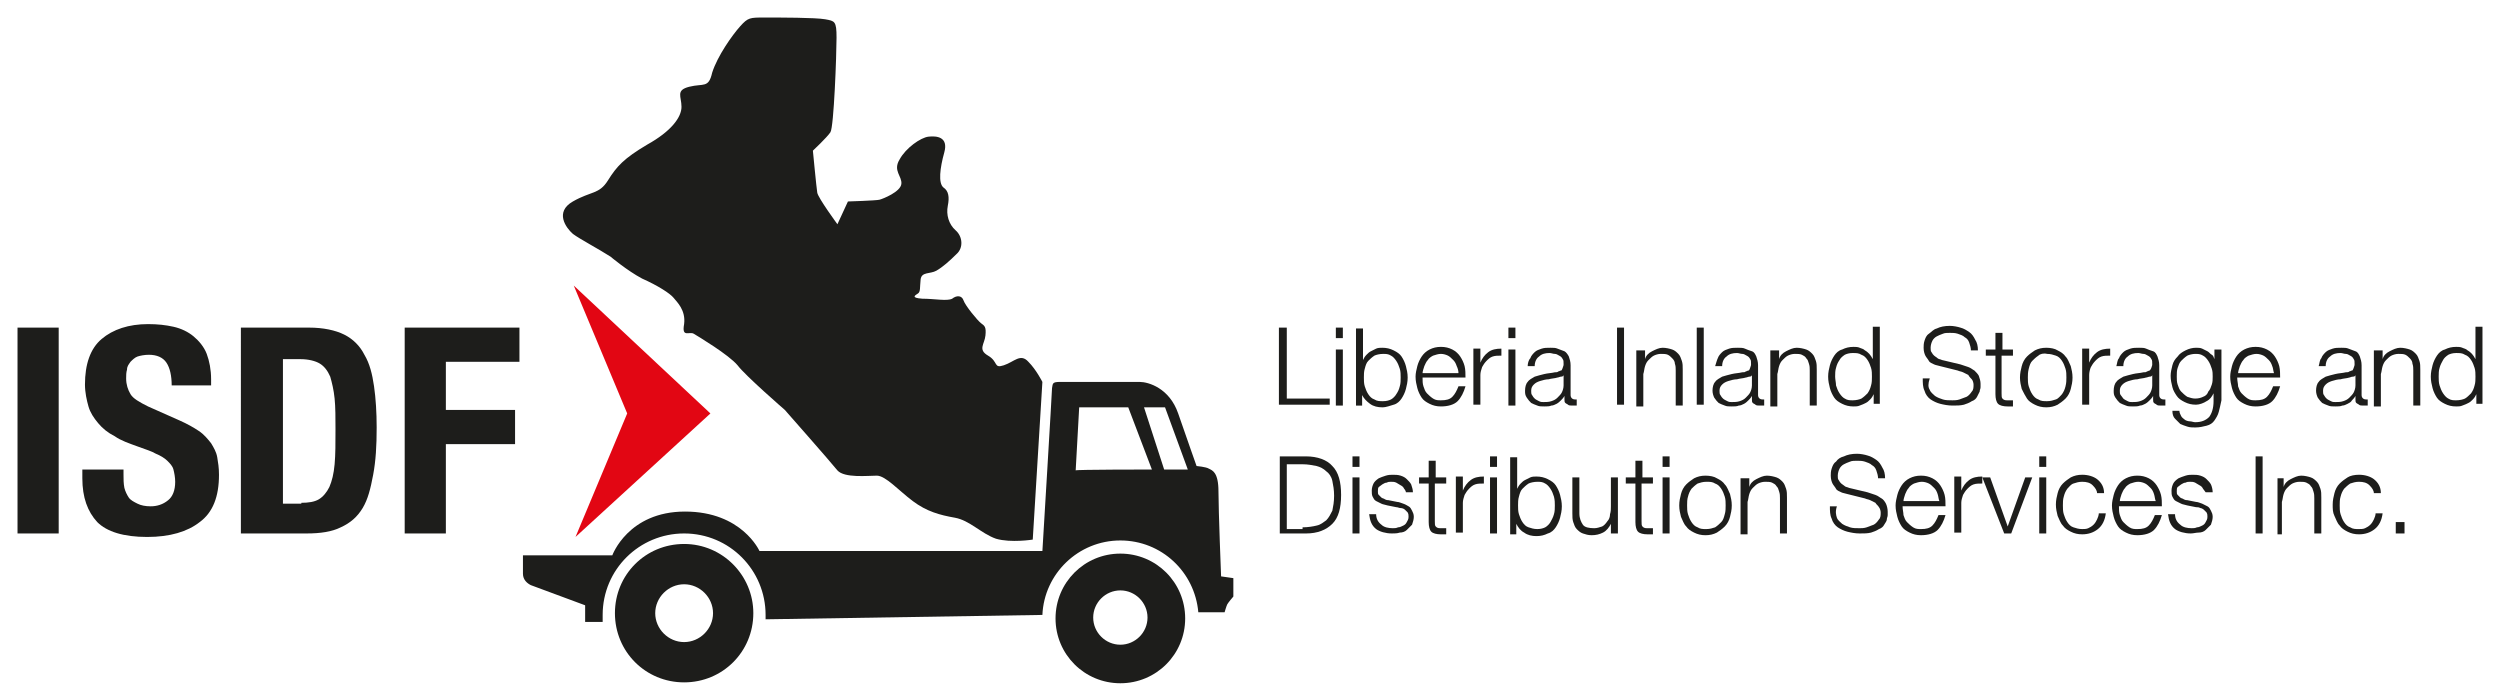 <?xml version="1.0" encoding="utf-8"?>
<!-- Generator: Adobe Illustrator 24.3.0, SVG Export Plug-In . SVG Version: 6.00 Build 0)  -->
<svg version="1.1" id="Layer_1" xmlns="http://www.w3.org/2000/svg" xmlns:xlink="http://www.w3.org/1999/xlink" x="0px" y="0px"
	 viewBox="0 0 285.4 79.1" style="enable-background:new 0 0 285.4 79.1;" xml:space="preserve">
<style type="text/css">
	.st0{fill:#1D1D1B;}
	.st1{fill:#E20613;}
</style>
<g>
	<path class="st0" d="M69.7,29.3c-1.4-0.9-3.5-2-4.3-2.6c-0.8-0.7-2.1-2.5,0-3.7c2.1-1.2,3-0.8,4-2.4c1-1.6,1.8-2.5,4.5-4.1
		c2.7-1.5,3.9-3.1,3.9-4.3s-0.7-1.9,0.9-2.3c1.6-0.4,2.2,0.2,2.6-1.6C81.9,6.4,83.6,4,84.5,3s1.1-1,2.8-1s5.8,0,6.9,0.2
		c1.1,0.2,1.3,0.2,1.3,2.1s-0.3,10.2-0.7,10.8s-2,2.1-2,2.1s0.4,4.2,0.5,4.8c0.1,0.6,2.3,3.6,2.3,3.6l1.2-2.6c0,0,3.2-0.1,3.6-0.2
		s2.4-0.9,2.5-1.8c0.1-0.9-1-1.5-0.2-2.8c0.7-1.3,2.4-2.5,3.3-2.6s2.3,0,1.8,1.8c-0.5,1.8-0.7,3.5-0.1,4c0.6,0.4,0.7,1.1,0.5,2.1
		s0.1,2.1,0.9,2.8s0.9,2,0.1,2.7c-0.8,0.8-1.6,1.5-2.3,1.9c-0.7,0.4-1.7,0.1-1.8,1s0,1.4-0.3,1.6c-0.3,0.2-0.9,0.5,0.5,0.6
		c1.4,0,2.8,0.3,3.4,0c0.5-0.4,1.1-0.4,1.3,0.2c0.2,0.6,1.6,2.3,2,2.6s0.6,0.4,0.5,1.4c-0.1,1-0.9,1.6,0.3,2.3
		c1.2,0.7,0.6,1.5,1.8,1.1c1.2-0.4,1.9-1.4,2.8-0.4c0.9,0.9,1.6,2.3,1.6,2.3l-1.1,18c0,0-2.5,0.4-4.2-0.1c-1.7-0.6-3-2.1-4.7-2.4
		c-1.7-0.3-3.2-0.7-4.8-1.9s-3.1-2.9-4.1-2.9c-1,0-3.7,0.3-4.5-0.6c-0.8-1-6-6.9-6-6.9s-4.5-3.9-5.4-5.1c-1-1.2-4.5-3.3-5-3.6
		c-0.5-0.3-1.4,0.5-1.1-1.1c0.2-1.6-0.8-2.5-1.2-3c-0.4-0.5-1.8-1.4-3.6-2.2C71.6,30.9,69.7,29.3,69.7,29.3z"/>
	<path class="st0" d="M78.1,62.1c-4.4,0-7.9,3.5-7.9,7.9c0,4.4,3.5,7.9,7.9,7.9c4.4,0,7.9-3.5,7.9-7.9C86,65.7,82.5,62.1,78.1,62.1z
		 M78.1,73.3c-1.8,0-3.3-1.5-3.3-3.3c0-1.8,1.5-3.3,3.3-3.3c1.8,0,3.3,1.5,3.3,3.3C81.4,71.8,79.9,73.3,78.1,73.3z"/>
	<path class="st0" d="M127.9,63.2c-4.1,0-7.4,3.3-7.4,7.4s3.3,7.4,7.4,7.4c4.1,0,7.4-3.3,7.4-7.4S132,63.2,127.9,63.2z M127.9,73.6
		c-1.7,0-3.1-1.4-3.1-3.1s1.4-3.1,3.1-3.1c1.7,0,3.1,1.4,3.1,3.1S129.6,73.6,127.9,73.6z"/>
	<polygon class="st1" points="65.5,32.6 81.1,47.2 65.7,61.3 71.6,47.2 	"/>
	<path class="st0" d="M139.4,65.8c0,0-0.3-7.5-0.3-9.7s-0.7-2.4-1.1-2.6c-0.3-0.2-1.4-0.3-1.4-0.3s-1.1-3.1-2.1-6
		c-1-2.9-3.4-3.6-4.4-3.6c-1,0-8.2,0-9.1,0s-0.8,0.2-0.9,0.7c0,0.4-1.1,18.6-1.1,18.6H86.7c0,0-2-4.5-8.5-4.5s-8.3,5-8.3,5H59.7
		c0,0,0,1.4,0,2.1c0,0.7,0.5,1.1,0.9,1.3c0.3,0.1,6.2,2.3,6.2,2.3v1.9l2,0c0-0.3,0-0.5,0-0.8c0-5.2,4.2-9.3,9.3-9.3
		c5.2,0,9.3,4.2,9.3,9.3c0,0.2,0,0.3,0,0.5l31.6-0.5c0.2-4.7,4.1-8.5,8.9-8.5c4.7,0,8.5,3.6,8.9,8.2l3,0c0,0,0.2-0.7,0.3-0.9
		s0.7-0.9,0.7-0.9v-2.1L139.4,65.8z M122.8,53.7l0.4-7.2h5.6l2.7,7.1C131.4,53.6,122.8,53.6,122.8,53.7z M132.9,53.6l-2.3-7.1h2.4
		l2.6,7.1H132.9z"/>
	<g>
		<path class="st0" d="M2,37.4h4.7v23.5H2V37.4z"/>
		<path class="st0" d="M14.1,54.2c0,0.5,0,1,0.1,1.5c0.1,0.4,0.3,0.8,0.5,1.1c0.2,0.3,0.6,0.5,1,0.7c0.4,0.2,0.9,0.3,1.5,0.3
			c0.7,0,1.4-0.2,2-0.7C19.7,56.7,20,56,20,55c0-0.5-0.1-1-0.2-1.4c-0.1-0.4-0.4-0.7-0.7-1c-0.3-0.3-0.8-0.6-1.3-0.8
			c-0.5-0.3-1.2-0.5-2-0.8c-1.1-0.4-2-0.7-2.7-1.2c-0.8-0.4-1.4-0.9-1.9-1.5s-0.9-1.2-1.1-1.9c-0.2-0.7-0.4-1.6-0.4-2.5
			c0-2.3,0.6-4.1,1.9-5.2c1.3-1.1,3.1-1.7,5.3-1.7c1.1,0,2,0.1,2.9,0.3c0.9,0.2,1.7,0.6,2.3,1.1c0.6,0.5,1.2,1.2,1.5,2
			s0.5,1.8,0.5,2.9v0.7h-4.5c0-1.1-0.2-2-0.6-2.6s-1.1-0.9-2-0.9c-0.5,0-1,0.1-1.3,0.2s-0.6,0.4-0.8,0.6c-0.2,0.3-0.4,0.5-0.4,0.9
			c-0.1,0.3-0.1,0.7-0.1,1c0,0.7,0.2,1.3,0.5,1.8c0.3,0.5,1,0.9,2,1.4l3.6,1.6c0.9,0.4,1.6,0.8,2.2,1.2c0.6,0.4,1,0.9,1.4,1.4
			c0.3,0.5,0.6,1,0.7,1.6c0.1,0.6,0.2,1.2,0.2,2c0,2.5-0.7,4.3-2.2,5.4c-1.4,1.1-3.4,1.7-6,1.7c-2.7,0-4.6-0.6-5.7-1.7
			c-1.1-1.2-1.7-2.8-1.7-5v-1h4.7V54.2z"/>
		<path class="st0" d="M35.3,37.4c1.6,0,3,0.3,4,0.8c1,0.5,1.8,1.3,2.3,2.3c0.6,1,0.9,2.2,1.1,3.6c0.2,1.4,0.3,3,0.3,4.7
			c0,2.1-0.1,3.8-0.4,5.4S42,57,41.4,58c-0.6,1-1.4,1.7-2.5,2.2c-1,0.5-2.3,0.7-3.9,0.7h-7.5V37.4H35.3z M34.4,57.4
			c0.8,0,1.5-0.1,2-0.4c0.5-0.3,0.9-0.8,1.2-1.4c0.3-0.7,0.5-1.5,0.6-2.6c0.1-1.1,0.1-2.4,0.1-4c0-1.3,0-2.5-0.1-3.5
			c-0.1-1-0.3-1.8-0.5-2.5c-0.3-0.7-0.7-1.2-1.2-1.5c-0.5-0.3-1.3-0.5-2.2-0.5h-2v16.5H34.4z"/>
		<path class="st0" d="M59.3,37.4v3.9h-8.4v5.5h7.9v3.9h-7.9v10.2h-4.7V37.4H59.3z"/>
	</g>
	<g>
		<g>
			<path class="st0" d="M146.9,37.4v8.1h4.9v0.7h-5.8v-8.8H146.9z"/>
			<path class="st0" d="M153.3,37.4v1.2h-0.8v-1.2H153.3z M153.3,39.9v6.4h-0.8v-6.4H153.3z"/>
			<path class="st0" d="M155.6,37.4v3.7h0c0.1-0.2,0.2-0.4,0.4-0.6s0.3-0.3,0.5-0.4c0.2-0.1,0.4-0.2,0.6-0.3
				c0.2-0.1,0.5-0.1,0.7-0.1c0.5,0,0.9,0.1,1.3,0.3c0.4,0.2,0.7,0.4,0.9,0.7c0.2,0.3,0.4,0.7,0.5,1.1c0.1,0.4,0.2,0.8,0.2,1.3
				c0,0.5-0.1,0.9-0.2,1.3c-0.1,0.4-0.3,0.8-0.5,1.1s-0.5,0.6-0.9,0.7s-0.8,0.3-1.3,0.3c-0.5,0-1-0.1-1.4-0.4s-0.7-0.6-0.9-1h0v1.2
				h-0.7v-8.8H155.6z M159.8,42.1c-0.1-0.3-0.2-0.6-0.4-0.9s-0.4-0.5-0.6-0.6c-0.3-0.2-0.6-0.2-0.9-0.2c-0.4,0-0.8,0.1-1,0.2
				c-0.3,0.2-0.5,0.4-0.7,0.6s-0.3,0.5-0.4,0.9c-0.1,0.3-0.1,0.7-0.1,1s0,0.7,0.1,1c0.1,0.3,0.2,0.6,0.4,0.9
				c0.2,0.3,0.4,0.5,0.7,0.6c0.3,0.2,0.6,0.2,1,0.2c0.4,0,0.7-0.1,0.9-0.2s0.5-0.4,0.6-0.6c0.2-0.3,0.3-0.5,0.4-0.9
				c0.1-0.3,0.1-0.7,0.1-1S159.9,42.4,159.8,42.1z"/>
			<path class="st0" d="M162.5,44.1c0.1,0.3,0.2,0.6,0.4,0.8c0.2,0.2,0.4,0.4,0.7,0.6c0.3,0.2,0.6,0.2,0.9,0.2c0.6,0,1-0.1,1.3-0.4
				c0.3-0.3,0.5-0.7,0.7-1.2h0.8c-0.2,0.7-0.5,1.3-0.9,1.7s-1.1,0.6-1.9,0.6c-0.5,0-0.9-0.1-1.3-0.3c-0.4-0.2-0.7-0.4-0.9-0.7
				c-0.2-0.3-0.4-0.7-0.5-1.1c-0.1-0.4-0.2-0.8-0.2-1.3c0-0.4,0.1-0.8,0.2-1.2c0.1-0.4,0.3-0.8,0.5-1.1c0.2-0.3,0.5-0.6,0.9-0.8
				c0.4-0.2,0.8-0.3,1.3-0.3c0.5,0,0.9,0.1,1.3,0.3c0.4,0.2,0.7,0.5,0.9,0.8c0.2,0.3,0.4,0.7,0.5,1.1c0.1,0.4,0.1,0.9,0.1,1.3h-4.9
				C162.4,43.5,162.4,43.8,162.5,44.1z M166.3,41.8c-0.1-0.3-0.2-0.5-0.4-0.7c-0.2-0.2-0.4-0.4-0.6-0.5c-0.2-0.1-0.5-0.2-0.8-0.2
				c-0.3,0-0.6,0.1-0.9,0.2c-0.2,0.1-0.5,0.3-0.6,0.5c-0.2,0.2-0.3,0.5-0.4,0.7c-0.1,0.3-0.2,0.6-0.2,0.8h4.1
				C166.5,42.3,166.4,42,166.3,41.8z"/>
			<path class="st0" d="M169,39.9v1.5h0c0.2-0.5,0.5-0.9,0.9-1.2c0.4-0.3,0.9-0.4,1.5-0.4v0.8c-0.4,0-0.7,0-1,0.1
				c-0.3,0.1-0.5,0.3-0.7,0.5c-0.2,0.2-0.4,0.5-0.5,0.7c-0.1,0.3-0.2,0.6-0.2,0.9v3.4h-0.8v-6.4H169z"/>
			<path class="st0" d="M173,37.4v1.2h-0.8v-1.2H173z M173,39.9v6.4h-0.8v-6.4H173z"/>
			<path class="st0" d="M174.7,40.9c0.1-0.3,0.3-0.5,0.5-0.7c0.2-0.2,0.5-0.3,0.8-0.4c0.3-0.1,0.6-0.1,1-0.1c0.3,0,0.6,0,0.8,0.1
				c0.3,0.1,0.5,0.2,0.8,0.3c0.2,0.1,0.4,0.4,0.5,0.6c0.1,0.3,0.2,0.6,0.2,1v3.4c0,0.3,0.2,0.5,0.5,0.5c0.1,0,0.2,0,0.2,0v0.7
				c-0.1,0-0.2,0-0.2,0c-0.1,0-0.2,0-0.3,0c-0.2,0-0.4,0-0.5-0.1c-0.1-0.1-0.2-0.1-0.3-0.2c-0.1-0.1-0.1-0.2-0.1-0.4
				c0-0.1,0-0.3,0-0.4h0c-0.1,0.2-0.3,0.4-0.4,0.5s-0.3,0.3-0.5,0.4s-0.4,0.2-0.6,0.2c-0.2,0.1-0.5,0.1-0.8,0.1
				c-0.3,0-0.6,0-0.8-0.1c-0.3-0.1-0.5-0.2-0.7-0.3c-0.2-0.2-0.3-0.3-0.5-0.6s-0.2-0.5-0.2-0.8c0-0.4,0.1-0.8,0.3-1
				c0.2-0.3,0.5-0.4,0.8-0.6c0.3-0.1,0.7-0.2,1.1-0.3c0.4-0.1,0.8-0.1,1.2-0.2c0.2,0,0.3,0,0.4-0.1c0.1,0,0.2-0.1,0.3-0.1
				s0.1-0.1,0.2-0.3c0-0.1,0.1-0.2,0.1-0.4c0-0.3,0-0.5-0.1-0.6c-0.1-0.2-0.2-0.3-0.4-0.4c-0.2-0.1-0.3-0.2-0.5-0.2
				c-0.2,0-0.4-0.1-0.6-0.1c-0.5,0-0.9,0.1-1.2,0.4c-0.3,0.2-0.5,0.6-0.5,1.1h-0.8C174.4,41.5,174.5,41.1,174.7,40.9z M178.5,42.8
				c0,0.1-0.1,0.2-0.3,0.2c-0.1,0-0.3,0.1-0.4,0.1c-0.3,0.1-0.7,0.1-1,0.2c-0.3,0-0.7,0.1-1,0.2c-0.3,0.1-0.5,0.2-0.7,0.4
				c-0.2,0.2-0.3,0.4-0.3,0.7c0,0.2,0,0.4,0.1,0.5c0.1,0.2,0.2,0.3,0.3,0.4c0.1,0.1,0.3,0.2,0.5,0.3c0.2,0.1,0.3,0.1,0.5,0.1
				c0.3,0,0.6,0,0.9-0.1c0.3-0.1,0.5-0.2,0.7-0.4c0.2-0.2,0.4-0.4,0.5-0.6c0.1-0.2,0.2-0.5,0.2-0.8L178.5,42.8L178.5,42.8z"/>
			<path class="st0" d="M185.4,37.4v8.8h-0.8v-8.8H185.4z"/>
			<path class="st0" d="M187.8,39.9V41h0c0.1-0.4,0.4-0.7,0.8-0.9c0.4-0.2,0.8-0.4,1.2-0.4c0.4,0,0.8,0.1,1.1,0.2
				c0.3,0.1,0.5,0.3,0.7,0.5c0.2,0.2,0.3,0.5,0.4,0.8s0.1,0.6,0.1,1v4.1h-0.8v-4c0-0.3,0-0.5-0.1-0.8c0-0.2-0.1-0.4-0.3-0.6
				s-0.3-0.3-0.5-0.4s-0.5-0.1-0.8-0.1c-0.3,0-0.6,0.1-0.8,0.2c-0.2,0.1-0.4,0.3-0.6,0.5c-0.2,0.2-0.3,0.4-0.4,0.7
				c-0.1,0.3-0.1,0.6-0.2,0.9v3.7h-0.8v-6.4H187.8z"/>
			<path class="st0" d="M194.5,37.4v8.8h-0.8v-8.8H194.5z"/>
			<path class="st0" d="M196.1,40.9c0.1-0.3,0.3-0.5,0.5-0.7c0.2-0.2,0.5-0.3,0.8-0.4c0.3-0.1,0.6-0.1,1-0.1c0.3,0,0.6,0,0.8,0.1
				s0.5,0.2,0.8,0.3s0.4,0.4,0.5,0.6c0.1,0.3,0.2,0.6,0.2,1v3.4c0,0.3,0.2,0.5,0.5,0.5c0.1,0,0.2,0,0.2,0v0.7c-0.1,0-0.2,0-0.2,0
				s-0.2,0-0.3,0c-0.2,0-0.4,0-0.5-0.1c-0.1-0.1-0.2-0.1-0.3-0.2c-0.1-0.1-0.1-0.2-0.1-0.4c0-0.1,0-0.3,0-0.4h0
				c-0.1,0.2-0.3,0.4-0.4,0.5s-0.3,0.3-0.5,0.4s-0.4,0.2-0.6,0.2c-0.2,0.1-0.5,0.1-0.8,0.1c-0.3,0-0.6,0-0.8-0.1
				c-0.3-0.1-0.5-0.2-0.7-0.3c-0.2-0.2-0.3-0.3-0.5-0.6c-0.1-0.2-0.2-0.5-0.2-0.8c0-0.4,0.1-0.8,0.3-1c0.2-0.3,0.5-0.4,0.8-0.6
				c0.3-0.1,0.7-0.2,1.1-0.3c0.4-0.1,0.8-0.1,1.2-0.2c0.2,0,0.3,0,0.4-0.1c0.1,0,0.2-0.1,0.3-0.1s0.1-0.1,0.2-0.3
				c0-0.1,0.1-0.2,0.1-0.4c0-0.3,0-0.5-0.1-0.6c-0.1-0.2-0.2-0.3-0.4-0.4c-0.2-0.1-0.3-0.2-0.5-0.2c-0.2,0-0.4-0.1-0.6-0.1
				c-0.5,0-0.9,0.1-1.2,0.4c-0.3,0.2-0.5,0.6-0.5,1.1h-0.8C195.9,41.5,196,41.1,196.1,40.9z M200,42.8c0,0.1-0.1,0.2-0.3,0.2
				c-0.1,0-0.3,0.1-0.4,0.1c-0.3,0.1-0.7,0.1-1,0.2c-0.3,0-0.7,0.1-1,0.2c-0.3,0.1-0.5,0.2-0.7,0.4s-0.3,0.4-0.3,0.7
				c0,0.2,0,0.4,0.1,0.5c0.1,0.2,0.2,0.3,0.3,0.4c0.1,0.1,0.3,0.2,0.5,0.3s0.3,0.1,0.5,0.1c0.3,0,0.6,0,0.9-0.1
				c0.3-0.1,0.5-0.2,0.7-0.4c0.2-0.2,0.4-0.4,0.5-0.6c0.1-0.2,0.2-0.5,0.2-0.8L200,42.8L200,42.8z"/>
			<path class="st0" d="M203.1,39.9V41h0c0.1-0.4,0.4-0.7,0.8-0.9s0.8-0.4,1.2-0.4c0.4,0,0.8,0.1,1.1,0.2c0.3,0.1,0.5,0.3,0.7,0.5
				c0.2,0.2,0.3,0.5,0.4,0.8s0.1,0.6,0.1,1v4.1h-0.8v-4c0-0.3,0-0.5-0.1-0.8s-0.1-0.4-0.3-0.6c-0.1-0.2-0.3-0.3-0.5-0.4
				s-0.5-0.1-0.8-0.1c-0.3,0-0.6,0.1-0.8,0.2c-0.2,0.1-0.4,0.3-0.6,0.5c-0.2,0.2-0.3,0.4-0.4,0.7c-0.1,0.3-0.1,0.6-0.2,0.9v3.7h-0.8
				v-6.4H203.1z"/>
			<path class="st0" d="M213.9,46.2V45h0c-0.1,0.2-0.2,0.4-0.4,0.6s-0.3,0.3-0.5,0.4c-0.2,0.1-0.4,0.2-0.7,0.3
				c-0.2,0.1-0.5,0.1-0.7,0.1c-0.5,0-0.9-0.1-1.3-0.3s-0.7-0.4-0.9-0.7s-0.4-0.7-0.5-1.1c-0.1-0.4-0.2-0.8-0.2-1.3
				c0-0.5,0.1-0.9,0.2-1.3c0.1-0.4,0.3-0.8,0.5-1.1c0.2-0.3,0.5-0.6,0.9-0.7c0.4-0.2,0.8-0.3,1.3-0.3c0.2,0,0.5,0,0.7,0.1
				c0.2,0.1,0.4,0.1,0.6,0.3c0.2,0.1,0.4,0.3,0.5,0.4s0.3,0.4,0.4,0.6h0v-3.7h0.8v8.8H213.9z M209.6,44c0.1,0.3,0.2,0.6,0.4,0.9
				c0.2,0.3,0.4,0.5,0.6,0.6c0.3,0.2,0.6,0.2,0.9,0.2c0.4,0,0.8-0.1,1-0.2c0.3-0.2,0.5-0.4,0.7-0.6c0.2-0.3,0.3-0.5,0.4-0.9
				c0.1-0.3,0.1-0.7,0.1-1s0-0.7-0.1-1c-0.1-0.3-0.2-0.6-0.4-0.9s-0.4-0.5-0.7-0.6c-0.3-0.2-0.6-0.2-1-0.2c-0.4,0-0.7,0.1-0.9,0.2
				c-0.3,0.2-0.5,0.4-0.6,0.6c-0.2,0.3-0.3,0.5-0.4,0.9c-0.1,0.3-0.1,0.7-0.1,1S209.6,43.7,209.6,44z"/>
			<path class="st0" d="M220.3,44.5c0.1,0.3,0.4,0.5,0.6,0.7c0.3,0.2,0.6,0.3,0.9,0.4s0.7,0.1,1.1,0.1c0.2,0,0.5,0,0.8-0.1
				s0.5-0.2,0.8-0.3c0.2-0.1,0.4-0.3,0.6-0.6c0.2-0.2,0.2-0.5,0.2-0.8c0-0.2-0.1-0.5-0.2-0.6s-0.3-0.3-0.4-0.5
				c-0.2-0.1-0.4-0.2-0.6-0.3c-0.2-0.1-0.4-0.1-0.6-0.2l-2-0.5c-0.3-0.1-0.5-0.1-0.7-0.2c-0.2-0.1-0.5-0.2-0.6-0.4s-0.3-0.4-0.4-0.6
				s-0.2-0.5-0.2-0.9c0-0.2,0-0.5,0.1-0.8c0.1-0.3,0.2-0.6,0.5-0.8s0.5-0.5,0.9-0.6c0.4-0.2,0.9-0.3,1.5-0.3c0.4,0,0.9,0.1,1.2,0.2
				c0.4,0.1,0.7,0.3,1,0.5s0.5,0.5,0.7,0.9c0.2,0.3,0.3,0.7,0.3,1.2H225c0-0.3-0.1-0.6-0.2-0.9s-0.3-0.5-0.5-0.6
				c-0.2-0.2-0.5-0.3-0.8-0.4c-0.3-0.1-0.6-0.1-0.9-0.1c-0.3,0-0.6,0-0.8,0.1c-0.3,0.1-0.5,0.2-0.7,0.3c-0.2,0.1-0.4,0.3-0.5,0.5
				c-0.1,0.2-0.2,0.5-0.2,0.8c0,0.2,0,0.4,0.1,0.5c0.1,0.2,0.2,0.3,0.3,0.4c0.1,0.1,0.3,0.2,0.4,0.3s0.3,0.1,0.5,0.2l2.1,0.5
				c0.3,0.1,0.6,0.2,0.9,0.3c0.3,0.1,0.5,0.3,0.7,0.4c0.2,0.2,0.4,0.4,0.5,0.6c0.1,0.3,0.2,0.6,0.2,0.9c0,0.1,0,0.2,0,0.4
				c0,0.2-0.1,0.3-0.1,0.5c-0.1,0.2-0.2,0.4-0.3,0.6c-0.1,0.2-0.3,0.4-0.6,0.5c-0.3,0.2-0.6,0.3-0.9,0.4c-0.4,0.1-0.8,0.1-1.3,0.1
				c-0.5,0-1-0.1-1.4-0.2c-0.4-0.1-0.8-0.3-1.1-0.5c-0.3-0.2-0.6-0.6-0.7-1c-0.2-0.4-0.2-0.9-0.2-1.4h0.8
				C220.1,43.8,220.1,44.2,220.3,44.5z"/>
			<path class="st0" d="M229.8,39.9v0.7h-1.3v4.3c0,0.3,0,0.5,0.1,0.6s0.2,0.2,0.5,0.2c0.2,0,0.4,0,0.7,0v0.7c-0.1,0-0.2,0-0.3,0
				c-0.1,0-0.2,0-0.3,0c-0.5,0-0.9-0.1-1.1-0.3c-0.2-0.2-0.3-0.6-0.3-1.1v-4.4h-1.1v-0.7h1.1V38h0.8v1.9H229.8z"/>
			<path class="st0" d="M234.9,40c0.4,0.2,0.7,0.4,0.9,0.7c0.3,0.3,0.4,0.7,0.6,1.1c0.1,0.4,0.2,0.8,0.2,1.3s-0.1,0.9-0.2,1.3
				c-0.1,0.4-0.3,0.8-0.6,1.1s-0.6,0.5-0.9,0.7c-0.4,0.2-0.8,0.3-1.3,0.3c-0.5,0-0.9-0.1-1.3-0.3s-0.7-0.4-0.9-0.7s-0.4-0.7-0.6-1.1
				c-0.1-0.4-0.2-0.8-0.2-1.3s0.1-0.9,0.2-1.3c0.1-0.4,0.3-0.8,0.6-1.1c0.3-0.3,0.6-0.5,0.9-0.7c0.4-0.2,0.8-0.3,1.3-0.3
				C234.1,39.7,234.6,39.8,234.9,40z M232.7,40.6c-0.3,0.2-0.5,0.4-0.7,0.6s-0.3,0.5-0.4,0.9s-0.1,0.7-0.1,1c0,0.3,0,0.7,0.1,1
				s0.2,0.6,0.4,0.9c0.2,0.3,0.4,0.5,0.7,0.6c0.3,0.2,0.6,0.2,1,0.2c0.4,0,0.7-0.1,1-0.2s0.5-0.4,0.7-0.6c0.2-0.3,0.3-0.5,0.4-0.9
				s0.1-0.7,0.1-1c0-0.3,0-0.7-0.1-1s-0.2-0.6-0.4-0.9s-0.4-0.5-0.7-0.6s-0.6-0.2-1-0.2C233.3,40.3,232.9,40.4,232.7,40.6z"/>
			<path class="st0" d="M238.5,39.9v1.5h0c0.2-0.5,0.5-0.9,0.9-1.2c0.4-0.3,0.9-0.4,1.5-0.4v0.8c-0.4,0-0.7,0-1,0.1
				c-0.3,0.1-0.5,0.3-0.7,0.5c-0.2,0.2-0.4,0.5-0.5,0.7s-0.2,0.6-0.2,0.9v3.4h-0.8v-6.4H238.5z"/>
			<path class="st0" d="M241.9,40.9c0.1-0.3,0.3-0.5,0.5-0.7c0.2-0.2,0.5-0.3,0.8-0.4c0.3-0.1,0.6-0.1,1-0.1c0.3,0,0.6,0,0.8,0.1
				s0.5,0.2,0.8,0.3s0.4,0.4,0.5,0.6c0.1,0.3,0.2,0.6,0.2,1v3.4c0,0.3,0.2,0.5,0.5,0.5c0.1,0,0.2,0,0.2,0v0.7c-0.1,0-0.2,0-0.2,0
				s-0.2,0-0.3,0c-0.2,0-0.4,0-0.5-0.1c-0.1-0.1-0.2-0.1-0.3-0.2c-0.1-0.1-0.1-0.2-0.1-0.4s0-0.3,0-0.4h0c-0.1,0.2-0.3,0.4-0.4,0.5
				s-0.3,0.3-0.5,0.4s-0.4,0.2-0.6,0.2c-0.2,0.1-0.5,0.1-0.8,0.1c-0.3,0-0.6,0-0.8-0.1c-0.3-0.1-0.5-0.2-0.7-0.3
				c-0.2-0.2-0.3-0.3-0.5-0.6s-0.2-0.5-0.2-0.8c0-0.4,0.1-0.8,0.3-1c0.2-0.3,0.5-0.4,0.8-0.6c0.3-0.1,0.7-0.2,1.1-0.3
				c0.4-0.1,0.8-0.1,1.2-0.2c0.2,0,0.3,0,0.4-0.1c0.1,0,0.2-0.1,0.3-0.1c0.1-0.1,0.1-0.1,0.2-0.3c0-0.1,0.1-0.2,0.1-0.4
				c0-0.3,0-0.5-0.1-0.6c-0.1-0.2-0.2-0.3-0.4-0.4c-0.2-0.1-0.3-0.2-0.5-0.2c-0.2,0-0.4-0.1-0.6-0.1c-0.5,0-0.9,0.1-1.2,0.4
				c-0.3,0.2-0.5,0.6-0.5,1.1h-0.8C241.7,41.5,241.7,41.1,241.9,40.9z M245.7,42.8c0,0.1-0.1,0.2-0.3,0.2c-0.1,0-0.3,0.1-0.4,0.1
				c-0.3,0.1-0.7,0.1-1,0.2c-0.3,0-0.7,0.1-1,0.2c-0.3,0.1-0.5,0.2-0.7,0.4s-0.3,0.4-0.3,0.7c0,0.2,0,0.4,0.1,0.5s0.2,0.3,0.3,0.4
				c0.1,0.1,0.3,0.2,0.5,0.3c0.2,0.1,0.3,0.1,0.5,0.1c0.3,0,0.6,0,0.9-0.1c0.3-0.1,0.5-0.2,0.7-0.4c0.2-0.2,0.4-0.4,0.5-0.6
				c0.1-0.2,0.2-0.5,0.2-0.8L245.7,42.8L245.7,42.8z"/>
			<path class="st0" d="M253.3,47c-0.1,0.4-0.3,0.7-0.5,1c-0.2,0.3-0.5,0.5-0.9,0.6c-0.4,0.1-0.8,0.2-1.3,0.2c-0.3,0-0.6,0-0.9-0.1
				c-0.3-0.1-0.6-0.2-0.8-0.3c-0.2-0.2-0.4-0.4-0.6-0.6s-0.3-0.5-0.3-0.9h0.8c0,0.2,0.1,0.4,0.2,0.6s0.3,0.3,0.4,0.4
				s0.4,0.2,0.6,0.2c0.2,0,0.4,0.1,0.6,0.1c0.7,0,1.2-0.2,1.6-0.6c0.3-0.4,0.5-1,0.5-1.8v-0.9h0c-0.2,0.4-0.4,0.7-0.8,0.9
				c-0.3,0.2-0.8,0.4-1.2,0.4c-0.5,0-0.9-0.1-1.3-0.3c-0.4-0.2-0.7-0.4-0.9-0.7s-0.4-0.6-0.5-1c-0.1-0.4-0.2-0.8-0.2-1.3
				c0-0.4,0.1-0.8,0.2-1.2s0.3-0.7,0.6-1c0.2-0.3,0.5-0.5,0.9-0.7c0.4-0.2,0.8-0.3,1.2-0.3c0.2,0,0.5,0,0.7,0.1
				c0.2,0.1,0.4,0.2,0.6,0.3c0.2,0.1,0.3,0.3,0.5,0.4s0.2,0.3,0.3,0.5h0v-1.1h0.8v5.8C253.5,46.2,253.4,46.6,253.3,47z M251.5,45.3
				c0.3-0.1,0.5-0.3,0.6-0.6c0.2-0.2,0.3-0.5,0.4-0.8s0.1-0.6,0.1-0.9c0-0.3,0-0.6-0.1-0.9c-0.1-0.3-0.2-0.6-0.4-0.9
				c-0.2-0.3-0.4-0.5-0.6-0.6c-0.3-0.2-0.6-0.2-0.9-0.2s-0.7,0.1-0.9,0.2c-0.3,0.2-0.5,0.4-0.7,0.6c-0.2,0.2-0.3,0.5-0.4,0.8
				c-0.1,0.3-0.1,0.6-0.1,1c0,0.3,0,0.6,0.1,0.9s0.2,0.6,0.4,0.8c0.2,0.2,0.4,0.4,0.7,0.6c0.3,0.1,0.6,0.2,0.9,0.2
				C251,45.5,251.3,45.4,251.5,45.3z"/>
			<path class="st0" d="M255.5,44.1c0.1,0.3,0.2,0.6,0.4,0.8s0.4,0.4,0.7,0.6c0.3,0.2,0.6,0.2,0.9,0.2c0.6,0,1-0.1,1.3-0.4
				c0.3-0.3,0.5-0.7,0.7-1.2h0.8c-0.2,0.7-0.5,1.3-0.9,1.7c-0.4,0.4-1.1,0.6-1.9,0.6c-0.5,0-0.9-0.1-1.3-0.3
				c-0.4-0.2-0.7-0.4-0.9-0.7c-0.2-0.3-0.4-0.7-0.5-1.1c-0.1-0.4-0.2-0.8-0.2-1.3c0-0.4,0.1-0.8,0.2-1.2c0.1-0.4,0.3-0.8,0.5-1.1
				c0.2-0.3,0.5-0.6,0.9-0.8c0.4-0.2,0.8-0.3,1.3-0.3c0.5,0,0.9,0.1,1.3,0.3c0.4,0.2,0.7,0.5,0.9,0.8c0.2,0.3,0.4,0.7,0.5,1.1
				c0.1,0.4,0.1,0.9,0.1,1.3h-4.9C255.4,43.5,255.5,43.8,255.5,44.1z M259.4,41.8c-0.1-0.3-0.2-0.5-0.4-0.7s-0.4-0.4-0.6-0.5
				c-0.2-0.1-0.5-0.2-0.8-0.2c-0.3,0-0.6,0.1-0.9,0.2c-0.2,0.1-0.5,0.3-0.6,0.5c-0.2,0.2-0.3,0.5-0.4,0.7c-0.1,0.3-0.2,0.6-0.2,0.8
				h4.1C259.5,42.3,259.5,42,259.4,41.8z"/>
			<path class="st0" d="M265,40.9c0.1-0.3,0.3-0.5,0.5-0.7c0.2-0.2,0.5-0.3,0.8-0.4c0.3-0.1,0.6-0.1,1-0.1c0.3,0,0.6,0,0.8,0.1
				c0.3,0.1,0.5,0.2,0.8,0.3s0.4,0.4,0.5,0.6c0.1,0.3,0.2,0.6,0.2,1v3.4c0,0.3,0.2,0.5,0.5,0.5c0.1,0,0.2,0,0.2,0v0.7
				c-0.1,0-0.2,0-0.2,0s-0.2,0-0.3,0c-0.2,0-0.4,0-0.5-0.1c-0.1-0.1-0.2-0.1-0.3-0.2c-0.1-0.1-0.1-0.2-0.1-0.4s0-0.3,0-0.4h0
				c-0.1,0.2-0.3,0.4-0.4,0.5c-0.1,0.2-0.3,0.3-0.5,0.4c-0.2,0.1-0.4,0.2-0.6,0.2c-0.2,0.1-0.5,0.1-0.8,0.1c-0.3,0-0.6,0-0.8-0.1
				c-0.3-0.1-0.5-0.2-0.7-0.3c-0.2-0.2-0.3-0.3-0.5-0.6c-0.1-0.2-0.2-0.5-0.2-0.8c0-0.4,0.1-0.8,0.3-1c0.2-0.3,0.5-0.4,0.8-0.6
				c0.3-0.1,0.7-0.2,1.1-0.3c0.4-0.1,0.8-0.1,1.2-0.2c0.2,0,0.3,0,0.4-0.1c0.1,0,0.2-0.1,0.3-0.1s0.1-0.1,0.2-0.3
				c0-0.1,0.1-0.2,0.1-0.4c0-0.3,0-0.5-0.1-0.6c-0.1-0.2-0.2-0.3-0.4-0.4c-0.2-0.1-0.3-0.2-0.5-0.2c-0.2,0-0.4-0.1-0.6-0.1
				c-0.5,0-0.9,0.1-1.2,0.4c-0.3,0.2-0.5,0.6-0.5,1.1h-0.8C264.8,41.5,264.8,41.1,265,40.9z M268.9,42.8c0,0.1-0.1,0.2-0.3,0.2
				s-0.3,0.1-0.4,0.1c-0.3,0.1-0.7,0.1-1,0.2c-0.3,0-0.7,0.1-1,0.2c-0.3,0.1-0.5,0.2-0.7,0.4s-0.3,0.4-0.3,0.7c0,0.2,0,0.4,0.1,0.5
				c0.1,0.2,0.2,0.3,0.3,0.4c0.1,0.1,0.3,0.2,0.5,0.3c0.2,0.1,0.3,0.1,0.5,0.1c0.3,0,0.6,0,0.9-0.1c0.3-0.1,0.5-0.2,0.7-0.4
				c0.2-0.2,0.4-0.4,0.5-0.6c0.1-0.2,0.2-0.5,0.2-0.8L268.9,42.8L268.9,42.8z"/>
			<path class="st0" d="M272,39.9V41h0c0.1-0.4,0.4-0.7,0.8-0.9c0.4-0.2,0.8-0.4,1.2-0.4c0.4,0,0.8,0.1,1.1,0.2
				c0.3,0.1,0.5,0.3,0.7,0.5c0.2,0.2,0.3,0.5,0.4,0.8c0.1,0.3,0.1,0.6,0.1,1v4.1h-0.8v-4c0-0.3,0-0.5-0.1-0.8c0-0.2-0.1-0.4-0.3-0.6
				s-0.3-0.3-0.5-0.4c-0.2-0.1-0.5-0.1-0.8-0.1c-0.3,0-0.6,0.1-0.8,0.2c-0.2,0.1-0.4,0.3-0.6,0.5c-0.2,0.2-0.3,0.4-0.4,0.7
				c-0.1,0.3-0.1,0.6-0.2,0.9v3.7h-0.8v-6.4H272z"/>
			<path class="st0" d="M282.7,46.2V45h0c-0.1,0.2-0.2,0.4-0.4,0.6c-0.2,0.2-0.3,0.3-0.5,0.4c-0.2,0.1-0.4,0.2-0.7,0.3
				c-0.2,0.1-0.5,0.1-0.7,0.1c-0.5,0-0.9-0.1-1.3-0.3c-0.4-0.2-0.7-0.4-0.9-0.7c-0.2-0.3-0.4-0.7-0.5-1.1c-0.1-0.4-0.2-0.8-0.2-1.3
				c0-0.5,0.1-0.9,0.2-1.3s0.3-0.8,0.5-1.1c0.2-0.3,0.5-0.6,0.9-0.7c0.4-0.2,0.8-0.3,1.3-0.3c0.2,0,0.5,0,0.7,0.1
				c0.2,0.1,0.4,0.1,0.6,0.3c0.2,0.1,0.4,0.3,0.5,0.4s0.3,0.4,0.4,0.6h0v-3.7h0.8v8.8H282.7z M278.5,44c0.1,0.3,0.2,0.6,0.4,0.9
				c0.2,0.3,0.4,0.5,0.6,0.6c0.3,0.2,0.6,0.2,0.9,0.2c0.4,0,0.8-0.1,1-0.2s0.5-0.4,0.7-0.6c0.2-0.3,0.3-0.5,0.4-0.9
				c0.1-0.3,0.1-0.7,0.1-1s0-0.7-0.1-1c-0.1-0.3-0.2-0.6-0.4-0.9c-0.2-0.3-0.4-0.5-0.7-0.6c-0.3-0.2-0.6-0.2-1-0.2
				c-0.4,0-0.7,0.1-0.9,0.2c-0.3,0.2-0.5,0.4-0.6,0.6s-0.3,0.5-0.4,0.9c-0.1,0.3-0.1,0.7-0.1,1S278.4,43.7,278.5,44z"/>
		</g>
		<g>
			<path class="st0" d="M149.1,52.1c1.3,0,2.4,0.4,3,1.1c0.7,0.7,1,1.8,1,3.3c0,1.5-0.3,2.6-1,3.3c-0.7,0.7-1.7,1.1-3,1.1h-3v-8.8
				H149.1z M148.7,60.2c0.6,0,1.2-0.1,1.6-0.2c0.5-0.1,0.8-0.4,1.1-0.6c0.3-0.3,0.5-0.7,0.7-1.1c0.1-0.5,0.2-1,0.2-1.7
				c0-0.7-0.1-1.2-0.2-1.7c-0.1-0.5-0.4-0.9-0.7-1.1c-0.3-0.3-0.7-0.5-1.1-0.6c-0.5-0.1-1-0.2-1.6-0.2h-1.8v7.4H148.7z"/>
			<path class="st0" d="M155.2,52.1v1.2h-0.8v-1.2H155.2z M155.2,54.5v6.4h-0.8v-6.4H155.2z"/>
			<path class="st0" d="M160.3,55.8c-0.1-0.2-0.2-0.3-0.4-0.4c-0.2-0.1-0.3-0.2-0.5-0.3c-0.2-0.1-0.4-0.1-0.6-0.1
				c-0.2,0-0.3,0-0.5,0.1c-0.2,0-0.3,0.1-0.5,0.2c-0.1,0.1-0.3,0.2-0.4,0.3s-0.1,0.3-0.1,0.5c0,0.2,0,0.3,0.1,0.4
				c0.1,0.1,0.2,0.2,0.3,0.3s0.3,0.1,0.4,0.2c0.2,0.1,0.3,0.1,0.4,0.1l1,0.2c0.2,0,0.4,0.1,0.7,0.2s0.4,0.2,0.6,0.3
				c0.2,0.1,0.3,0.3,0.4,0.5c0.1,0.2,0.2,0.4,0.2,0.7c0,0.3-0.1,0.6-0.2,0.9c-0.2,0.2-0.4,0.4-0.6,0.6c-0.2,0.2-0.5,0.3-0.8,0.3
				c-0.3,0.1-0.6,0.1-0.9,0.1c-0.7,0-1.4-0.2-1.8-0.5c-0.5-0.4-0.7-0.9-0.8-1.7h0.8c0,0.5,0.2,0.9,0.6,1.2c0.3,0.3,0.8,0.4,1.3,0.4
				c0.2,0,0.4,0,0.6-0.1c0.2,0,0.4-0.1,0.6-0.2c0.2-0.1,0.3-0.2,0.4-0.4s0.2-0.3,0.2-0.6c0-0.2,0-0.3-0.1-0.5
				c-0.1-0.1-0.2-0.2-0.3-0.3c-0.1-0.1-0.3-0.2-0.5-0.2s-0.3-0.1-0.5-0.1l-1-0.2c-0.3-0.1-0.5-0.1-0.7-0.2s-0.4-0.2-0.6-0.3
				c-0.2-0.1-0.3-0.3-0.4-0.5c-0.1-0.2-0.1-0.4-0.1-0.7c0-0.3,0.1-0.6,0.2-0.8s0.3-0.4,0.6-0.6c0.2-0.1,0.5-0.2,0.8-0.3
				c0.3-0.1,0.6-0.1,0.8-0.1c0.3,0,0.6,0,0.9,0.1c0.3,0.1,0.5,0.2,0.7,0.4c0.2,0.2,0.4,0.4,0.5,0.6c0.1,0.3,0.2,0.6,0.2,0.9h-0.8
				C160.5,56.1,160.4,55.9,160.3,55.8z"/>
			<path class="st0" d="M165.1,54.5v0.7h-1.3v4.3c0,0.3,0,0.5,0.1,0.6c0.1,0.1,0.2,0.2,0.5,0.2c0.2,0,0.4,0,0.7,0v0.7
				c-0.1,0-0.2,0-0.3,0c-0.1,0-0.2,0-0.3,0c-0.5,0-0.9-0.1-1.1-0.3c-0.2-0.2-0.3-0.6-0.3-1.1v-4.4h-1.1v-0.7h1.1v-1.9h0.8v1.9H165.1
				z"/>
			<path class="st0" d="M167,54.5V56h0c0.2-0.5,0.5-0.9,0.9-1.2c0.4-0.3,0.9-0.4,1.5-0.4v0.8c-0.4,0-0.7,0-1,0.1
				c-0.3,0.1-0.5,0.3-0.7,0.5c-0.2,0.2-0.4,0.5-0.5,0.7c-0.1,0.3-0.2,0.6-0.2,0.9v3.4h-0.8v-6.4H167z"/>
			<path class="st0" d="M170.9,52.1v1.2h-0.8v-1.2H170.9z M170.9,54.5v6.4h-0.8v-6.4H170.9z"/>
			<path class="st0" d="M173.2,52.1v3.7h0c0.1-0.2,0.2-0.4,0.4-0.6c0.2-0.2,0.3-0.3,0.5-0.4c0.2-0.1,0.4-0.2,0.6-0.3
				c0.2-0.1,0.5-0.1,0.7-0.1c0.5,0,0.9,0.1,1.3,0.3c0.4,0.2,0.7,0.4,0.9,0.7c0.2,0.3,0.4,0.7,0.5,1.1c0.1,0.4,0.2,0.8,0.2,1.3
				s-0.1,0.9-0.2,1.3c-0.1,0.4-0.3,0.8-0.5,1.1c-0.2,0.3-0.5,0.6-0.9,0.7c-0.4,0.2-0.8,0.3-1.3,0.3c-0.5,0-1-0.1-1.4-0.4
				c-0.4-0.2-0.7-0.6-0.9-1h0v1.2h-0.7v-8.8H173.2z M177.4,56.7c-0.1-0.3-0.2-0.6-0.4-0.9s-0.4-0.5-0.6-0.6
				c-0.3-0.2-0.6-0.2-0.9-0.2c-0.4,0-0.8,0.1-1,0.2c-0.3,0.2-0.5,0.4-0.7,0.6s-0.3,0.5-0.4,0.9c-0.1,0.3-0.1,0.7-0.1,1s0,0.7,0.1,1
				s0.2,0.6,0.4,0.9s0.4,0.5,0.7,0.6s0.6,0.2,1,0.2c0.4,0,0.7-0.1,0.9-0.2s0.5-0.4,0.6-0.6s0.3-0.5,0.4-0.9c0.1-0.3,0.1-0.7,0.1-1
				S177.5,57.1,177.4,56.7z"/>
			<path class="st0" d="M183.9,60.9v-1.1h0c-0.2,0.4-0.5,0.8-0.9,1s-0.8,0.3-1.3,0.3c-0.4,0-0.7-0.1-1-0.2c-0.3-0.1-0.5-0.3-0.7-0.5
				c-0.2-0.2-0.3-0.5-0.4-0.8c-0.1-0.3-0.1-0.6-0.1-1v-4.1h0.8v4.1c0,0.6,0.2,1,0.4,1.3s0.7,0.4,1.3,0.4c0.3,0,0.6-0.1,0.9-0.2
				c0.2-0.1,0.4-0.3,0.6-0.6c0.2-0.2,0.3-0.5,0.3-0.8c0.1-0.3,0.1-0.6,0.1-0.9v-3.3h0.8v6.4H183.9z"/>
			<path class="st0" d="M188.7,54.5v0.7h-1.3v4.3c0,0.3,0,0.5,0.1,0.6c0.1,0.1,0.2,0.2,0.5,0.2c0.2,0,0.4,0,0.7,0v0.7
				c-0.1,0-0.2,0-0.3,0c-0.1,0-0.2,0-0.3,0c-0.5,0-0.9-0.1-1.1-0.3c-0.2-0.2-0.3-0.6-0.3-1.1v-4.4h-1.1v-0.7h1.1v-1.9h0.8v1.9H188.7
				z"/>
			<path class="st0" d="M190.6,52.1v1.2h-0.8v-1.2H190.6z M190.6,54.5v6.4h-0.8v-6.4H190.6z"/>
			<path class="st0" d="M196,54.6c0.4,0.2,0.7,0.4,0.9,0.7c0.3,0.3,0.4,0.7,0.6,1.1c0.1,0.4,0.2,0.8,0.2,1.3s-0.1,0.9-0.2,1.3
				c-0.1,0.4-0.3,0.8-0.6,1.1c-0.3,0.3-0.6,0.5-0.9,0.7c-0.4,0.2-0.8,0.3-1.3,0.3s-0.9-0.1-1.3-0.3c-0.4-0.2-0.7-0.4-0.9-0.7
				c-0.3-0.3-0.4-0.7-0.6-1.1c-0.1-0.4-0.2-0.8-0.2-1.3s0.1-0.9,0.2-1.3c0.1-0.4,0.3-0.8,0.6-1.1c0.3-0.3,0.6-0.5,0.9-0.7
				c0.4-0.2,0.8-0.3,1.3-0.3S195.7,54.4,196,54.6z M193.8,55.2c-0.3,0.2-0.5,0.4-0.7,0.6c-0.2,0.3-0.3,0.5-0.4,0.9
				c-0.1,0.3-0.1,0.7-0.1,1s0,0.7,0.1,1c0.1,0.3,0.2,0.6,0.4,0.9s0.4,0.5,0.7,0.6c0.3,0.2,0.6,0.2,1,0.2s0.7-0.1,1-0.2
				c0.3-0.2,0.5-0.4,0.7-0.6s0.3-0.5,0.4-0.9c0.1-0.3,0.1-0.7,0.1-1s0-0.7-0.1-1c-0.1-0.3-0.2-0.6-0.4-0.9c-0.2-0.3-0.4-0.5-0.7-0.6
				c-0.3-0.2-0.6-0.2-1-0.2S194.1,55.1,193.8,55.2z"/>
			<path class="st0" d="M199.7,54.5v1.1h0c0.1-0.4,0.4-0.7,0.8-0.9s0.8-0.4,1.2-0.4c0.4,0,0.8,0.1,1.1,0.2c0.3,0.1,0.5,0.3,0.7,0.5
				c0.2,0.2,0.3,0.5,0.4,0.8c0.1,0.3,0.1,0.6,0.1,1v4.1h-0.8v-4c0-0.3,0-0.5-0.1-0.8s-0.1-0.4-0.3-0.6c-0.1-0.2-0.3-0.3-0.5-0.4
				c-0.2-0.1-0.5-0.1-0.8-0.1c-0.3,0-0.6,0.1-0.8,0.2c-0.2,0.1-0.4,0.3-0.6,0.5c-0.2,0.2-0.3,0.4-0.4,0.7c-0.1,0.3-0.1,0.6-0.2,0.9
				v3.7h-0.8v-6.4H199.7z"/>
			<path class="st0" d="M209.7,59.1c0.1,0.3,0.4,0.5,0.6,0.7c0.3,0.2,0.6,0.3,0.9,0.4s0.7,0.1,1.1,0.1c0.2,0,0.5,0,0.8-0.1
				c0.3-0.1,0.5-0.2,0.8-0.3c0.2-0.1,0.4-0.3,0.6-0.6c0.2-0.2,0.2-0.5,0.2-0.8c0-0.2-0.1-0.5-0.2-0.6c-0.1-0.2-0.3-0.3-0.4-0.5
				c-0.2-0.1-0.4-0.2-0.6-0.3c-0.2-0.1-0.4-0.1-0.6-0.2l-2-0.5c-0.3-0.1-0.5-0.1-0.7-0.2c-0.2-0.1-0.5-0.2-0.6-0.4s-0.3-0.4-0.4-0.6
				s-0.2-0.5-0.2-0.9c0-0.2,0-0.5,0.1-0.8c0.1-0.3,0.2-0.6,0.5-0.8c0.2-0.3,0.5-0.5,0.9-0.6c0.4-0.2,0.9-0.3,1.5-0.3
				c0.4,0,0.9,0.1,1.2,0.2c0.4,0.1,0.7,0.3,1,0.5s0.5,0.5,0.7,0.9c0.2,0.3,0.3,0.7,0.3,1.2h-0.8c0-0.3-0.1-0.6-0.2-0.9
				s-0.3-0.5-0.5-0.6c-0.2-0.2-0.5-0.3-0.8-0.4c-0.3-0.1-0.6-0.1-0.9-0.1c-0.3,0-0.6,0-0.8,0.1c-0.3,0.1-0.5,0.2-0.7,0.3
				c-0.2,0.1-0.4,0.3-0.5,0.5c-0.1,0.2-0.2,0.5-0.2,0.8c0,0.2,0,0.4,0.1,0.5c0.1,0.2,0.2,0.3,0.3,0.4c0.1,0.1,0.3,0.2,0.4,0.3
				s0.3,0.1,0.5,0.2l2.1,0.5c0.3,0.1,0.6,0.2,0.9,0.3c0.3,0.1,0.5,0.3,0.7,0.4s0.4,0.4,0.5,0.6s0.2,0.6,0.2,0.9c0,0.1,0,0.2,0,0.4
				c0,0.2-0.1,0.3-0.1,0.5s-0.2,0.4-0.3,0.6s-0.3,0.4-0.6,0.5c-0.3,0.2-0.6,0.3-0.9,0.4c-0.4,0.1-0.8,0.1-1.3,0.1
				c-0.5,0-1-0.1-1.4-0.2c-0.4-0.1-0.8-0.3-1.1-0.5s-0.6-0.6-0.7-1c-0.2-0.4-0.2-0.9-0.2-1.4h0.8C209.5,58.4,209.6,58.8,209.7,59.1z
				"/>
			<path class="st0" d="M217.3,58.8c0.1,0.3,0.2,0.6,0.4,0.8c0.2,0.2,0.4,0.4,0.7,0.6c0.3,0.2,0.6,0.2,0.9,0.2c0.6,0,1-0.1,1.3-0.4
				s0.5-0.7,0.7-1.2h0.8c-0.2,0.7-0.5,1.3-0.9,1.7c-0.4,0.4-1.1,0.6-1.9,0.6c-0.5,0-0.9-0.1-1.3-0.3c-0.4-0.2-0.7-0.4-0.9-0.7
				c-0.2-0.3-0.4-0.7-0.5-1.1s-0.2-0.8-0.2-1.3c0-0.4,0.1-0.8,0.2-1.2c0.1-0.4,0.3-0.8,0.5-1.1c0.2-0.3,0.5-0.6,0.9-0.8
				c0.4-0.2,0.8-0.3,1.3-0.3c0.5,0,0.9,0.1,1.3,0.3c0.4,0.2,0.7,0.5,0.9,0.8c0.2,0.3,0.4,0.7,0.5,1.1c0.1,0.4,0.1,0.9,0.1,1.3h-4.9
				C217.2,58.2,217.3,58.5,217.3,58.8z M221.2,56.4c-0.1-0.3-0.2-0.5-0.4-0.7c-0.2-0.2-0.4-0.4-0.6-0.5c-0.2-0.1-0.5-0.2-0.8-0.2
				c-0.3,0-0.6,0.1-0.9,0.2c-0.2,0.1-0.5,0.3-0.6,0.5c-0.2,0.2-0.3,0.5-0.4,0.7c-0.1,0.3-0.2,0.6-0.2,0.8h4.1
				C221.3,57,221.3,56.7,221.2,56.4z"/>
			<path class="st0" d="M223.9,54.5V56h0c0.2-0.5,0.5-0.9,0.9-1.2c0.4-0.3,0.9-0.4,1.5-0.4v0.8c-0.4,0-0.7,0-1,0.1
				c-0.3,0.1-0.5,0.3-0.7,0.5c-0.2,0.2-0.4,0.5-0.5,0.7c-0.1,0.3-0.2,0.6-0.2,0.9v3.4h-0.8v-6.4H223.9z"/>
			<path class="st0" d="M227.2,54.5l2,5.6h0l2-5.6h0.8l-2.4,6.4h-0.8l-2.5-6.4H227.2z"/>
			<path class="st0" d="M233.6,52.1v1.2h-0.8v-1.2H233.6z M233.6,54.5v6.4h-0.8v-6.4H233.6z"/>
			<path class="st0" d="M238.9,55.4c-0.3-0.3-0.7-0.4-1.2-0.4c-0.4,0-0.7,0.1-1,0.2s-0.5,0.4-0.7,0.6c-0.2,0.3-0.3,0.5-0.4,0.9
				c-0.1,0.3-0.1,0.7-0.1,1s0,0.7,0.1,1s0.2,0.6,0.4,0.9s0.4,0.5,0.7,0.6s0.6,0.2,1,0.2c0.2,0,0.5,0,0.7-0.1
				c0.2-0.1,0.4-0.2,0.6-0.4c0.2-0.2,0.3-0.4,0.4-0.6c0.1-0.2,0.2-0.5,0.2-0.7h0.8c-0.1,0.8-0.4,1.4-0.9,1.8
				c-0.5,0.4-1.1,0.6-1.8,0.6c-0.5,0-0.9-0.1-1.3-0.3c-0.4-0.2-0.7-0.4-0.9-0.7c-0.3-0.3-0.4-0.7-0.6-1.1c-0.1-0.4-0.2-0.8-0.2-1.3
				s0.1-0.9,0.2-1.3c0.1-0.4,0.3-0.8,0.6-1.1c0.3-0.3,0.6-0.5,0.9-0.7c0.4-0.2,0.8-0.3,1.3-0.3c0.7,0,1.3,0.2,1.7,0.5
				c0.5,0.4,0.8,0.9,0.8,1.6h-0.8C239.4,56,239.2,55.7,238.9,55.4z"/>
			<path class="st0" d="M242,58.8c0.1,0.3,0.2,0.6,0.4,0.8c0.2,0.2,0.4,0.4,0.7,0.6c0.3,0.2,0.6,0.2,0.9,0.2c0.6,0,1-0.1,1.3-0.4
				s0.5-0.7,0.7-1.2h0.8c-0.2,0.7-0.5,1.3-0.9,1.7c-0.4,0.4-1.1,0.6-1.9,0.6c-0.5,0-0.9-0.1-1.3-0.3s-0.7-0.4-0.9-0.7
				c-0.2-0.3-0.4-0.7-0.5-1.1c-0.1-0.4-0.2-0.8-0.2-1.3c0-0.4,0.1-0.8,0.2-1.2c0.1-0.4,0.3-0.8,0.5-1.1c0.2-0.3,0.5-0.6,0.9-0.8
				c0.4-0.2,0.8-0.3,1.3-0.3c0.5,0,0.9,0.1,1.3,0.3c0.4,0.2,0.7,0.5,0.9,0.8c0.2,0.3,0.4,0.7,0.5,1.1c0.1,0.4,0.1,0.9,0.1,1.3h-4.9
				C241.9,58.2,241.9,58.5,242,58.8z M245.9,56.4c-0.1-0.3-0.2-0.5-0.4-0.7c-0.2-0.2-0.4-0.4-0.6-0.5c-0.2-0.1-0.5-0.2-0.8-0.2
				c-0.3,0-0.6,0.1-0.9,0.2c-0.2,0.1-0.5,0.3-0.6,0.5c-0.2,0.2-0.3,0.5-0.4,0.7c-0.1,0.3-0.2,0.6-0.2,0.8h4.1
				C246,57,246,56.7,245.9,56.4z"/>
			<path class="st0" d="M251.5,55.8c-0.1-0.2-0.2-0.3-0.4-0.4c-0.2-0.1-0.3-0.2-0.5-0.3c-0.2-0.1-0.4-0.1-0.6-0.1
				c-0.2,0-0.3,0-0.5,0.1c-0.2,0-0.3,0.1-0.5,0.2c-0.1,0.1-0.3,0.2-0.4,0.3s-0.1,0.3-0.1,0.5c0,0.2,0,0.3,0.1,0.4
				c0.1,0.1,0.2,0.2,0.3,0.3c0.1,0.1,0.3,0.1,0.4,0.2c0.2,0.1,0.3,0.1,0.4,0.1l1,0.2c0.2,0,0.4,0.1,0.7,0.2c0.2,0.1,0.4,0.2,0.6,0.3
				c0.2,0.1,0.3,0.3,0.4,0.5s0.2,0.4,0.2,0.7c0,0.3-0.1,0.6-0.2,0.9c-0.2,0.2-0.4,0.4-0.6,0.6c-0.2,0.2-0.5,0.3-0.8,0.3
				s-0.6,0.1-0.9,0.1c-0.7,0-1.4-0.2-1.8-0.5c-0.5-0.4-0.7-0.9-0.8-1.7h0.8c0,0.5,0.2,0.9,0.6,1.2c0.3,0.3,0.8,0.4,1.3,0.4
				c0.2,0,0.4,0,0.6-0.1c0.2,0,0.4-0.1,0.6-0.2c0.2-0.1,0.3-0.2,0.4-0.4s0.2-0.3,0.2-0.6c0-0.2,0-0.3-0.1-0.5
				c-0.1-0.1-0.2-0.2-0.3-0.3c-0.1-0.1-0.3-0.2-0.4-0.2c-0.2-0.1-0.3-0.1-0.5-0.1l-1-0.2c-0.3-0.1-0.5-0.1-0.7-0.2s-0.4-0.2-0.6-0.3
				c-0.2-0.1-0.3-0.3-0.4-0.5c-0.1-0.2-0.1-0.4-0.1-0.7c0-0.3,0.1-0.6,0.2-0.8c0.1-0.2,0.3-0.4,0.6-0.6c0.2-0.1,0.5-0.2,0.8-0.3
				c0.3-0.1,0.6-0.1,0.8-0.1c0.3,0,0.6,0,0.9,0.1c0.3,0.1,0.5,0.2,0.7,0.4s0.4,0.4,0.5,0.6s0.2,0.6,0.2,0.9h-0.8
				C251.7,56.1,251.6,55.9,251.5,55.8z"/>
			<path class="st0" d="M258.3,52.1v8.8h-0.8v-8.8H258.3z"/>
			<path class="st0" d="M260.7,54.5v1.1h0c0.1-0.4,0.4-0.7,0.8-0.9c0.4-0.2,0.8-0.4,1.2-0.4c0.4,0,0.8,0.1,1.1,0.2
				c0.3,0.1,0.5,0.3,0.7,0.5s0.3,0.5,0.4,0.8c0.1,0.3,0.1,0.6,0.1,1v4.1h-0.8v-4c0-0.3,0-0.5-0.1-0.8s-0.1-0.4-0.3-0.6
				c-0.1-0.2-0.3-0.3-0.5-0.4c-0.2-0.1-0.5-0.1-0.8-0.1c-0.3,0-0.6,0.1-0.8,0.2c-0.2,0.1-0.4,0.3-0.6,0.5c-0.2,0.2-0.3,0.4-0.4,0.7
				c-0.1,0.3-0.1,0.6-0.2,0.9v3.7H260v-6.4H260.7z"/>
			<path class="st0" d="M270.5,55.4c-0.3-0.3-0.7-0.4-1.2-0.4c-0.4,0-0.7,0.1-1,0.2c-0.3,0.2-0.5,0.4-0.7,0.6
				c-0.2,0.3-0.3,0.5-0.4,0.9c-0.1,0.3-0.1,0.7-0.1,1s0,0.7,0.1,1c0.1,0.3,0.2,0.6,0.4,0.9c0.2,0.3,0.4,0.5,0.7,0.6
				c0.3,0.2,0.6,0.2,1,0.2c0.2,0,0.5,0,0.7-0.1c0.2-0.1,0.4-0.2,0.6-0.4c0.2-0.2,0.3-0.4,0.4-0.6c0.1-0.2,0.2-0.5,0.2-0.7h0.8
				c-0.1,0.8-0.4,1.4-0.9,1.8c-0.5,0.4-1.1,0.6-1.8,0.6c-0.5,0-0.9-0.1-1.3-0.3s-0.7-0.4-0.9-0.7c-0.3-0.3-0.4-0.7-0.6-1.1
				s-0.2-0.8-0.2-1.3s0.1-0.9,0.2-1.3c0.1-0.4,0.3-0.8,0.6-1.1s0.6-0.5,0.9-0.7s0.8-0.3,1.3-0.3c0.7,0,1.3,0.2,1.7,0.5
				c0.5,0.4,0.8,0.9,0.8,1.6h-0.8C271,56,270.8,55.7,270.5,55.4z"/>
			<path class="st0" d="M273.5,59.6h1v1.3h-1V59.6z"/>
		</g>
	</g>
</g>
</svg>
